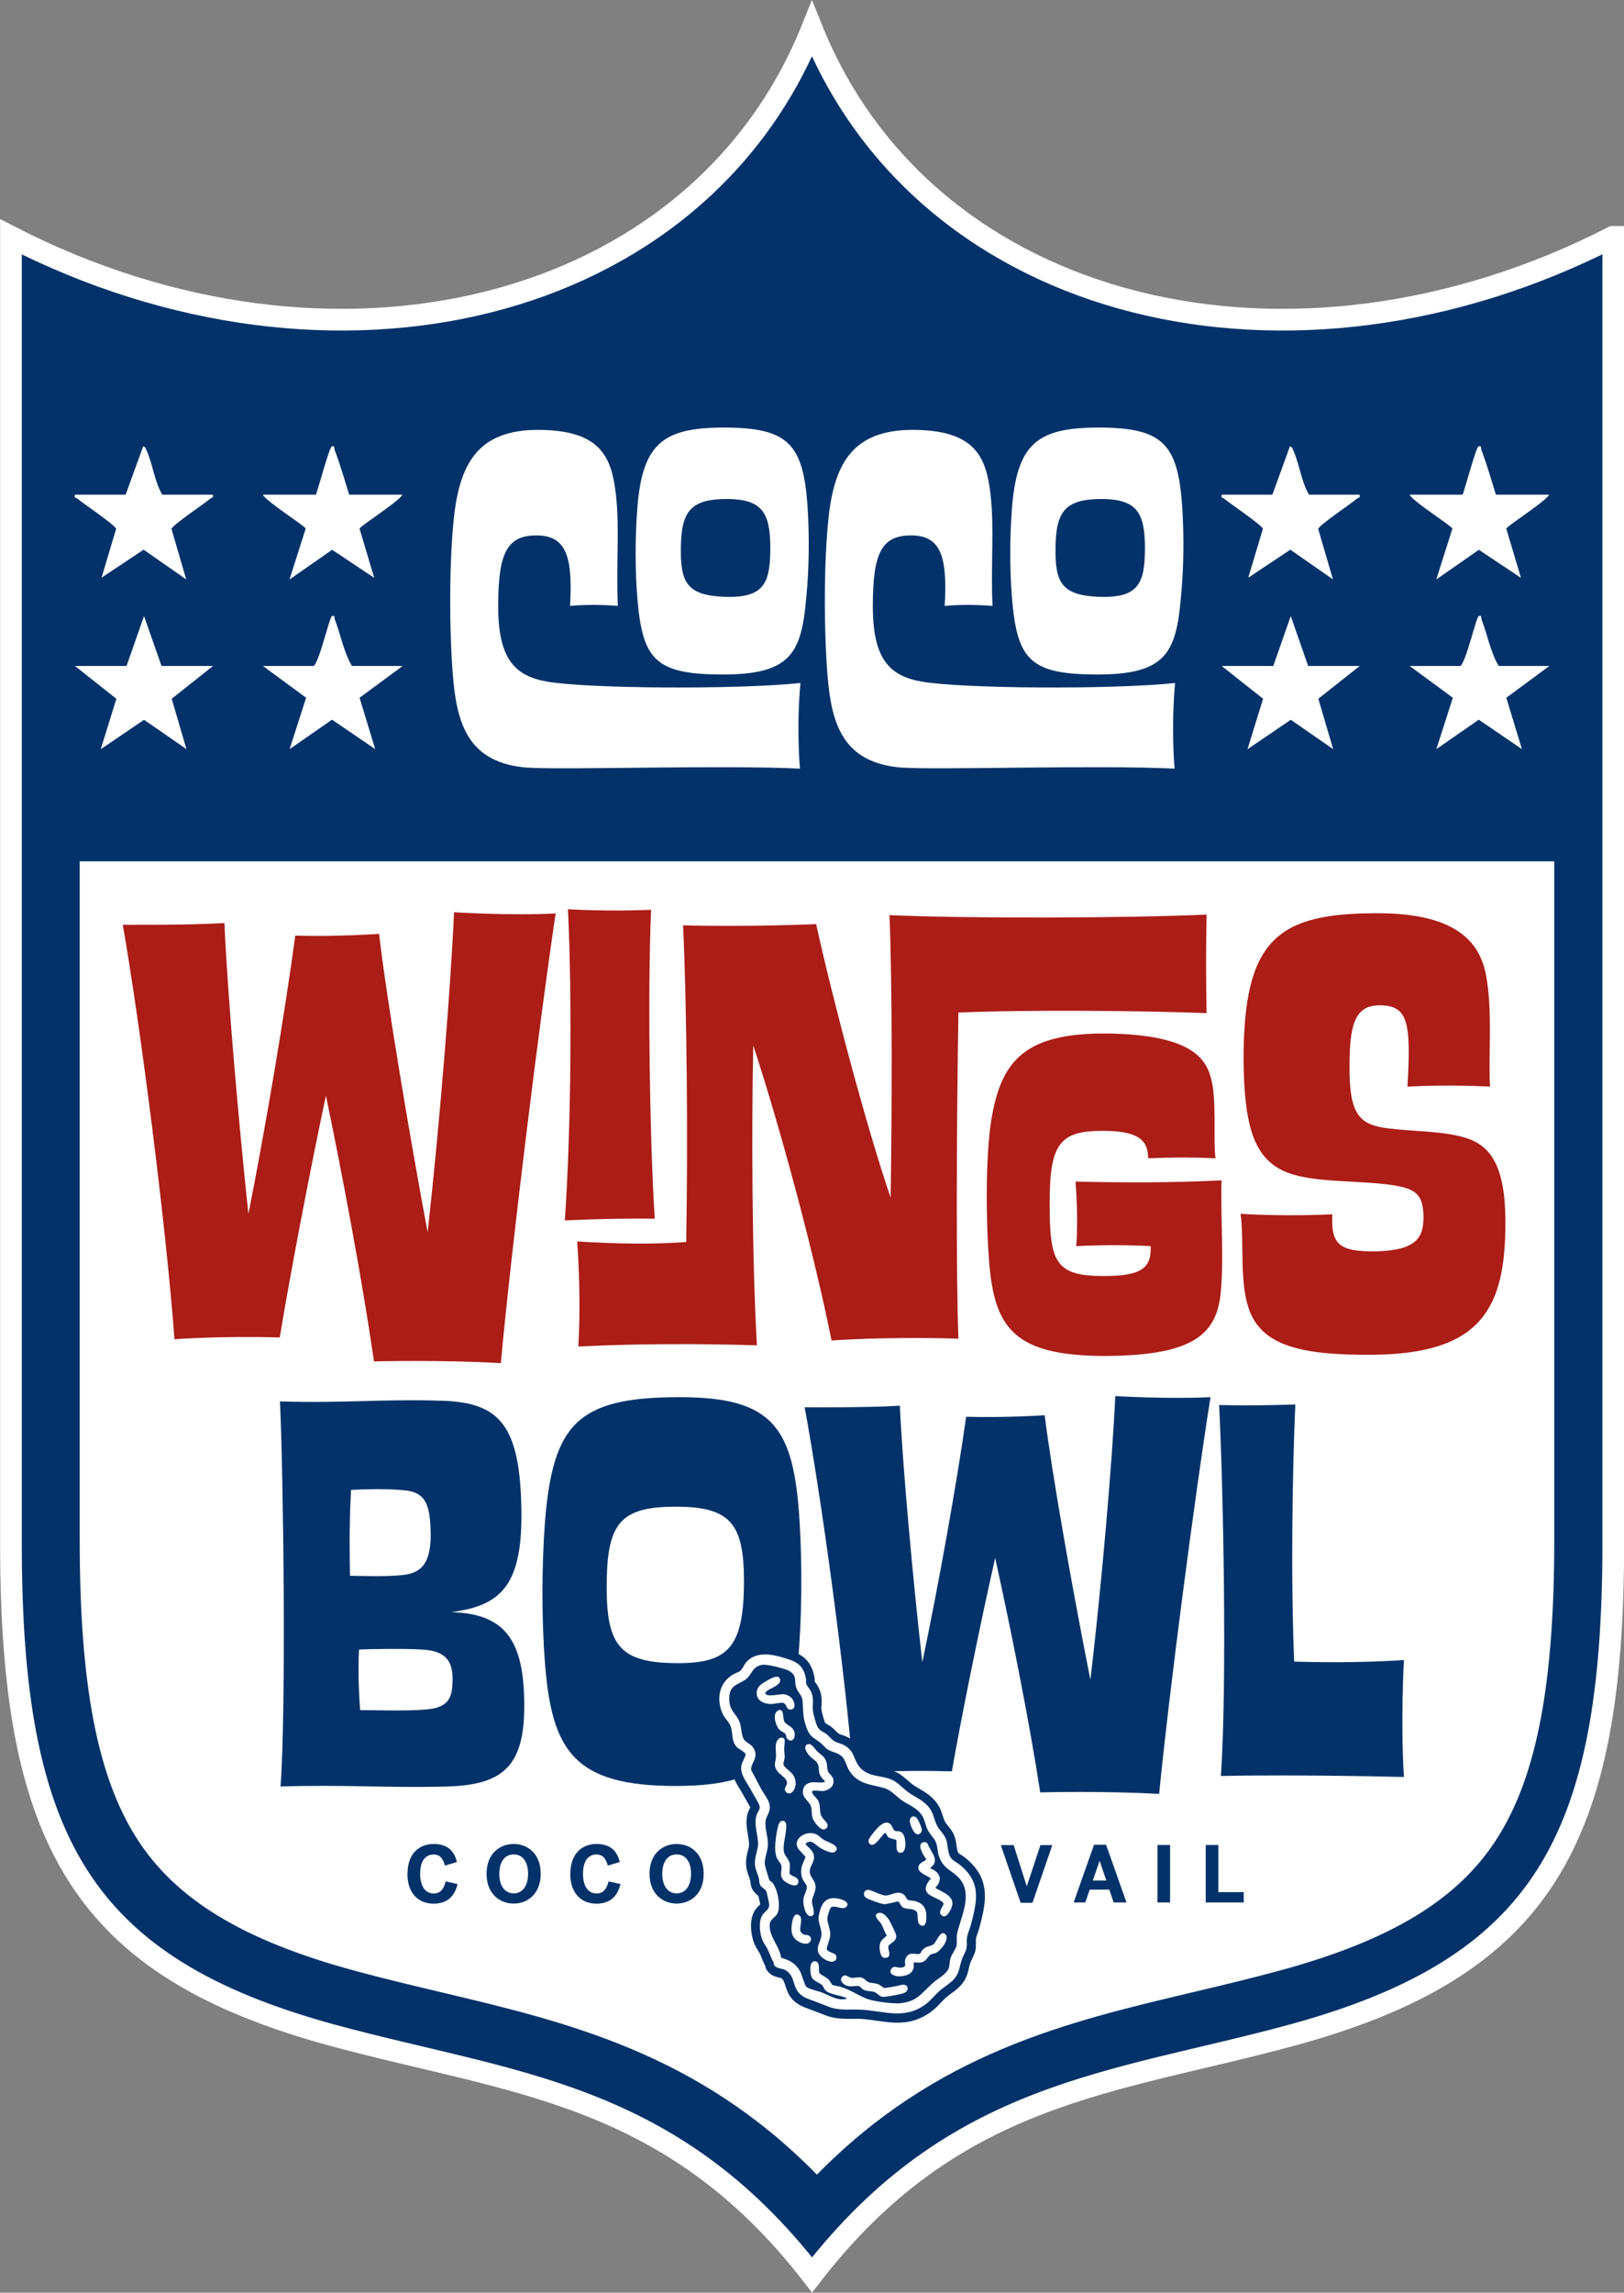 <?xml version="1.0" encoding="UTF-8"?>
<svg id="Capa_2" data-name="Capa 2" xmlns="http://www.w3.org/2000/svg" viewBox="0 0 146.69 207.04">
  <rect x="0" y="0" width="146.69" height="207.04" fill="#808080" stroke="none"/>
  <defs>
    <style>
      .cls-1 {
        fill: #fff;
      }

      .cls-2 {
        stroke: #fff;
        stroke-miterlimit: 10;
        stroke-width: 1.96px;
      }

      .cls-2, .cls-3 {
        fill: #023269;
      }

      .cls-4 {
        fill: #ab1d16;
      }
    </style>
  </defs>
  <g id="Capa_1-2" data-name="Capa 1">
    <g>
      <g>
        <path class="cls-2" d="M145.7,21.39c-29.05,14.9-62,6.98-72.36-18.77C62.99,28.37,30.04,36.29.99,21.39v117.97c-.01,26.89,6.41,38.27,29.04,44.43,16.14,4.39,30.42,5,43.32,21.64,12.89-16.64,27.18-17.25,43.32-21.64,22.63-6.16,29.05-17.54,29.05-44.43V21.39Z"/>
        <path class="cls-1" d="M7.2,77.77v61.31c0,13.01,1.58,21.3,5.13,26.9,3.52,5.53,9.58,9.23,19.65,11.97,2.64.72,5.3,1.35,7.87,1.96,11.41,2.71,23.17,5.49,33.94,16.47,10.77-10.98,22.52-13.77,33.94-16.47,2.57-.61,5.22-1.24,7.87-1.96,10.07-2.74,16.14-6.43,19.65-11.97,3.55-5.59,5.14-13.89,5.14-26.89v-61.31H7.2Z"/>
      </g>
      <g>
        <g>
          <path class="cls-1" d="M19.24,44.67h-4.58c-.71-1.19-.85-2.73-1.42-3.99-.07-.15-.1-.35-.31-.37l-1.58,4.36h-4.58c-.09.35.08.25.19.34.51.43,3.47,2.42,3.53,2.75l-1.32,4.41,3.8-2.53,3.85,2.68-1.33-4.55c.08-.36,3.01-2.31,3.54-2.77.11-.09.28,0,.19-.34Z"/>
          <path class="cls-1" d="M28.55,44.67h-4.81c.28.61,3.83,2.83,3.87,3.07l-1.46,4.59,3.85-2.68,3.8,2.53-1.32-4.44c.04-.24,3.59-2.47,3.87-3.07h-4.81c-.41-1.33-.81-2.72-1.31-4.03-.06-.16.05-.43-.26-.33-.22.07-1.23,3.83-1.43,4.36Z"/>
          <polygon class="cls-1" points="14.59 60.14 13.01 55.63 11.43 60.14 6.77 60.14 10.51 63.1 9.1 67.66 13.01 65 16.84 67.65 15.51 63.1 19.24 60.14 14.59 60.14"/>
          <path class="cls-1" d="M28.33,60.14h-4.58l3.9,2.87-1.49,4.64,3.83-2.66,3.9,2.66-1.41-4.64,3.89-2.87h-4.58c-.74-1.25-1.01-2.81-1.54-4.18-.06-.16.05-.43-.26-.33-.23.07-1.11,4.04-1.65,4.51Z"/>
        </g>
        <g>
          <path class="cls-1" d="M122.82,44.67h-4.58c-.71-1.19-.85-2.73-1.42-3.99-.07-.15-.1-.35-.31-.37l-1.58,4.36h-4.58c-.09.35.08.25.19.34.51.43,3.47,2.42,3.53,2.75l-1.32,4.41,3.8-2.53,3.85,2.68-1.33-4.55c.08-.36,3.01-2.31,3.54-2.77.11-.09.28,0,.19-.34Z"/>
          <path class="cls-1" d="M132.13,44.67h-4.81c.28.61,3.83,2.83,3.87,3.07l-1.46,4.59,3.85-2.68,3.8,2.53-1.32-4.44c.04-.24,3.59-2.47,3.87-3.07h-4.81c-.41-1.33-.81-2.72-1.31-4.03-.06-.16.05-.43-.26-.33-.22.07-1.23,3.83-1.43,4.36Z"/>
          <polygon class="cls-1" points="118.16 60.14 116.59 55.63 115.01 60.14 110.35 60.14 114.09 63.1 112.68 67.66 116.59 65 120.42 67.65 119.08 63.1 122.82 60.14 118.16 60.14"/>
          <path class="cls-1" d="M131.91,60.14h-4.58l3.9,2.87-1.49,4.64,3.83-2.66,3.9,2.66-1.41-4.64,3.89-2.87h-4.58c-.74-1.25-1.01-2.81-1.54-4.18-.06-.16.05-.43-.26-.33-.23.07-1.11,4.04-1.65,4.51Z"/>
        </g>
        <g>
          <path class="cls-1" d="M47.74,69.33c-5.51-.38-6.49-4.02-6.84-8.42-.3-3.72-.38-10.34.17-14.78.6-4.32,2.18-7.31,7.52-7.31,5.77,0,6.67,2.56,7.05,5.9.34,3.03,0,6.28.17,10,0,0-2.22-.21-4.32,0,.26-4.44-.34-6.37-3.03-6.37s-3.46,1.62-3.46,6.41,1.54,6.28,4.4,6.79c3.63.64,17.13.73,22.9.13-.38,4.23-.04,7.73-.04,7.73-7.01-.34-21.41.13-24.53-.09ZM57.57,45.83c.47-5.73,2.26-7.22,7.82-7.22,5.85,0,7.18,1.5,7.56,7.22.17,2.73.13,5.6-.13,8.2-.43,4.96-1.41,6.88-7.52,6.88s-7.26-1.32-7.73-6.88c-.21-2.61-.21-5.47,0-8.2ZM65.52,53.9c3.42.09,4.06-1.15,4.06-4.4s-.77-4.4-3.85-4.44c-3.33,0-4.19,1.07-4.23,4.4-.04,3.12.51,4.32,4.02,4.44Z"/>
          <path class="cls-1" d="M81.58,69.33c-5.51-.38-6.49-4.02-6.84-8.42-.3-3.72-.38-10.34.17-14.78.6-4.32,2.18-7.31,7.52-7.31,5.77,0,6.67,2.56,7.05,5.9.34,3.03,0,6.28.17,10,0,0-2.22-.21-4.32,0,.26-4.44-.34-6.37-3.03-6.37s-3.46,1.62-3.46,6.41,1.54,6.28,4.4,6.79c3.63.64,17.13.73,22.9.13-.38,4.23-.04,7.73-.04,7.73-7.01-.34-21.41.13-24.53-.09ZM91.41,45.83c.47-5.73,2.26-7.22,7.82-7.22,5.85,0,7.18,1.5,7.56,7.22.17,2.73.13,5.6-.13,8.2-.43,4.96-1.41,6.88-7.52,6.88s-7.26-1.32-7.73-6.88c-.21-2.61-.21-5.47,0-8.2ZM99.36,53.9c3.42.09,4.06-1.15,4.06-4.4s-.77-4.4-3.85-4.44c-3.33,0-4.19,1.07-4.23,4.4-.04,3.12.51,4.32,4.02,4.44Z"/>
        </g>
      </g>
      <g>
        <path class="cls-4" d="M38.62,111.34c1.06-9.44,2.11-22.38,2.39-28.96,0,0,5.01.32,9.18.11-1.5,10.03-4.01,30.31-4.95,40.61-5.34-.32-11.46-.16-11.46-.16-1-6.96-2.78-16.5-4.34-24-1.45,6.8-3.28,16.4-4.17,21.84-5.34-.16-9.51.16-9.51.16-.78-10.46-3.06-28.21-4.67-37.43,0,0,6.12.05,9.18-.16.28,6.42,1.28,18.01,2.17,26.27,1.56-7.87,3.34-18.45,4.23-25.13,3.95.11,7.57-.16,7.57-.16.72,6.15,2.73,18.07,4.4,27.02Z"/>
        <path class="cls-4" d="M51.3,82.11s3.51.22,7.51.05c-.33,7.55-.11,21.04.33,27.89-4.06-.05-8.12.16-8.12.16.56-8.14.67-20.06.28-28.1ZM61.98,112.15c.17-9.06.06-21.31-.28-28.59,6.06.16,12.02-.11,12.02-.11,1.45,6.63,4.56,18.39,6.73,24.7.11-7.34.17-18.93-.11-25.51,6.95.32,21.92.27,28.65-.05-.11,4.69,0,8.9,0,8.9-5.62-.22-16.3-.32-22.42-.05-.17,10.25-.22,23.79,0,29.45,0,0-5.56-.22-11.46.16-1.56-7.77-4.56-18.99-7.07-26.64-.17,7.44-.11,19.47.33,27.08-4.9-.16-11.07-.16-16.13.11.28-4.91-.11-9.49-.11-9.49,3.62.22,6.9.27,9.85.05ZM103.71,104.6c0-1.78-1.11-2.48-4.12-2.48-3.89,0-4.78,1.19-4.78,6.53s.5,6.58,4.9,6.58c3.56,0,4.28-.81,4.23-2.7-.95-.05-3.45-.16-6.73,0,0,0,.22-2.16-.06-5.83,4.28.11,9.01.11,13.19-.11-.11,3.07.22,6.85-.06,9.98-.33,3.99-2.56,5.83-10.4,5.88-8.23,0-10.01-2.48-10.52-8.31-.33-4.1-.33-9.71.17-12.94.89-5.56,3.17-7.93,10.52-7.87,7.01.11,8.74,1.94,9.29,3.88.61,1.94.22,5.61.45,7.39,0,0-2.67-.16-6.06,0Z"/>
        <path class="cls-4" d="M134.31,88.53c.5,3.24.11,7.07.28,9.6,0,0-3.67-.22-7.46,0,.33-5.72.06-7.23-2.28-7.34s-2.95,1.46-2.95,5.34c-.06,4.64.95,5.45,3.51,5.77,2.62.32,5.12.22,7.18.92,2,.7,3.39,2.43,3.39,7.55,0,7.71-2.11,11.92-12.07,11.97-6.51.05-10.01-.86-11.13-4.21-.83-2.48-.39-6.04-.72-8.52,4.06.27,8.29.05,8.29.05-.17,2.8.72,3.4,4.06,3.34,3.67-.11,4.23-1.35,4.17-3.34-.11-1.83-.67-2.37-3.23-2.7-3.67-.43-7.68-.11-9.96-1.51-2.17-1.35-3-3.99-3.06-9.55-.06-11.16,3.12-13.43,12.07-13.43,6.79,0,9.4,2.32,9.9,6.04Z"/>
      </g>
      <g>
        <path class="cls-3" d="M40.1,126.5c5.01.19,6.83,2.24,6.99,9.56.16,6.99-1.72,8.95-6.36,9.52,4.64.14,6.57,2.24,6.62,8.14.1,5.85-1.98,7.47-6.99,7.61-5.53.14-9.33-.19-15.02,0,.52-7.04.26-27.93-.05-34.78,5.68.19,9.28-.24,14.81-.05ZM38.9,138.44c-.05-2.38-.36-3.66-2.29-3.85-1.62-.19-3.96-.09-4.9-.05-.21,3.62-.1,6.8-.1,7.76.89,0,2.92.1,4.59-.05,2.14-.14,2.71-1.43,2.71-3.81ZM38.38,154.38c2.19-.14,2.5-1.09,2.5-2.76s-.68-2.57-2.82-2.66c-1.51-.1-4.54-.05-5.63,0-.05.71-.1,2.95.1,5.47,1.15,0,4.12.1,5.84-.05Z"/>
        <path class="cls-3" d="M49.23,137.35c.73-8.76,2.92-11.18,12.15-11.18,8.5,0,10.32,2.76,10.84,11.18.26,4.14.21,8.99-.16,12.89-.78,7.76-1.88,11.04-11.05,11.04s-11.16-3.19-11.78-11.04c-.31-3.9-.31-8.76,0-12.89ZM61.06,136.06c-5.11,0-6.26,1.52-6.26,7.28,0,5.33,1.25,6.85,6.46,6.85,4.54,0,5.94-1.48,5.94-7.42,0-5.19-1.25-6.71-6.15-6.71Z"/>
        <path class="cls-3" d="M98.5,151.62c.99-8.33,1.98-19.75,2.24-25.55,0,0,4.69.29,8.6.1-1.41,8.85-3.75,26.74-4.64,35.83-5-.29-10.74-.14-10.74-.14-.94-6.14-2.61-14.56-4.07-21.17-1.36,6-3.08,14.47-3.91,19.27-5.01-.14-8.92.14-8.92.14-.73-9.23-2.87-24.89-4.38-33.02,0,0,5.73.05,8.6-.14.26,5.66,1.2,15.89,2.03,23.17,1.46-6.95,3.13-16.27,3.96-22.17,3.7.1,7.09-.14,7.09-.14.68,5.42,2.55,15.94,4.12,23.84Z"/>
        <path class="cls-3" d="M110.28,160.38c.57-8.42.21-26.22-.16-33.5,3.02.09,6.88-.05,6.88-.05-.26,5.81-.42,15.89-.1,23.22,1.77.05,5.68.14,9.91-.14,0,0-.31,5.61,0,10.56,0,0-9.23-.24-16.53-.09Z"/>
      </g>
      <g>
        <path class="cls-3" d="M70.74,148.84c-.72-.19-2.63-.71-3.93.7-.16.17-.27.36-.35.52-.03.06-.08.14-.11.19-.04.02-.12.05-.17.07-.13.05-.27.11-.4.19-1.49.9-2.02,2.63-1.34,4.4.15.4.37.68.54.9.1.13.18.23.23.33.06.13.08.33.11.55.06.5.13,1.18.76,1.76.09.08.19.15.3.22-.1.23-.17.38-.2.54-.22.96.28,1.77.65,2.36.09.14.17.27.23.39.1.19.22.38.33.58.14.23.27.46.38.67-.06.11-.14.27-.21.47-.23.72-.11,1.41,0,2.03.05.31.1.61.1.86,0,.16-.06.36-.11.58-.06.23-.13.5-.15.77-.06.69.09,1.1.23,1.49.04.12.09.25.13.39,0,.02.01.08.02.12.02.2.05.5.23.78.15.23.33.38.46.47.01,0,.02.02.03.03.05.21.14.61.17.78-.02.01-.03.03-.05.04-.11.1-.25.23-.39.43-.64.93-.38,2.41-.07,3.13.09.2.19.37.29.52.06.09.11.18.15.25.09.17.16.35.23.53.09.21.17.42.29.64.02.11.05.25.15.4.3.45.75.57.9.61.06.02.13.03.19.05.04,0,.09.02.13.03.05.01.06.02.06.02.2.12.26.27.39.68.18.59.46,1.47,1.76,1.97.23.09.46.18.69.26.36.14.74.28,1.1.42.16.07.33.12.5.17.69.18,1.32.18,1.93.18.24,0,.48,0,.73,0,.52.02,1.04.1,1.55.17,1.54.22,3.14.45,4.83-.76.38-.27.66-.56.92-.84.13-.13.25-.26.37-.38.18-.17.38-.32.6-.48.59-.43,1.26-.92,1.53-2.01.03-.12.05-.22.07-.3.1-.41.11-.46.36-.97.27-.54.28-.88.27-1.27,0-.12,0-.23,0-.36.02-.14.09-.35.16-.55.06-.17.12-.35.17-.53.55-2.13,1.13-4.34-1.31-6.28-.12-.09-.23-.17-.33-.23-.13-.08-.24-.15-.3-.23-.06-.08-.11-.42-.14-.62-.04-.29-.09-.62-.21-.92-.15-.37-.38-.65-.56-.87-.11-.14-.21-.26-.27-.37-.08-.15-.13-.32-.2-.52-.11-.35-.25-.79-.59-1.23-.46-.6-1-.92-1.47-1.19-.2-.12-.39-.23-.58-.36-.16-.11-.32-.25-.49-.4-.23-.2-.46-.4-.73-.58-.28-.19-.6-.33-1-.43h0c-.23-.06-.46-.11-.68-.15-.2-.04-.4-.08-.58-.13-.48-.13-.72-.3-.91-.62-.1-.17-.16-.32-.23-.48-.18-.45-.39-.95-1.15-1.44-.25-.16-.52-.25-.73-.32-.09-.03-.22-.07-.26-.1-.06-.04-.15-.13-.24-.22-.13-.13-.27-.28-.45-.41-.15-.11-.28-.18-.37-.23q-.14-.07-.18-.15c-.07-.15-.27-.86-.31-1.09-.03-.16-.02-.32,0-.51.02-.42.04-.94-.27-1.56-.08-.16-.17-.29-.26-.41-.03-.04-.07-.09-.09-.13,0-.08.01-.19-.01-.33-.29-1.59-1.1-2.13-2.39-2.52-.16-.05-.32-.09-.48-.14Z"/>
        <g>
          <path class="cls-1" d="M66.64,157.86c-.66-.61-.38-1.4-.68-2.06-.19-.41-.55-.66-.75-1.18-.5-1.29-.24-2.66,1-3.41.19-.11.53-.21.67-.34.21-.19.33-.55.53-.78.95-1.03,2.4-.69,3.57-.33,1.12.34,1.62.71,1.83,1.89.02.12-.03.23.01.38.07.24.31.46.42.7.34.69.1,1.2.2,1.85.05.28.28,1.15.41,1.37.24.4.45.39.78.63.27.2.47.5.74.66s.66.21.97.41c.78.5.71.95,1.11,1.64.79,1.37,2.38.9,3.42,1.6.41.27.78.68,1.19.97.67.48,1.34.69,1.88,1.39.41.54.43,1.1.71,1.63.22.42.6.7.79,1.18.2.5.13,1.29.46,1.72.21.28.52.4.77.6,2,1.59,1.59,3.27,1.03,5.43-.1.38-.31.81-.36,1.19-.06.58.1.76-.2,1.37-.34.7-.31.72-.49,1.43-.29,1.14-1.14,1.38-1.9,2.09-.42.4-.71.8-1.2,1.15-1.95,1.39-3.77.52-5.88.44-1.04-.04-1.89.11-2.89-.29-.6-.24-1.2-.46-1.8-.69-1.66-.64-.91-1.91-2.02-2.58-.33-.2-.79-.11-1.03-.46-.04-.06-.02-.15-.05-.22-.23-.44-.36-.84-.57-1.26-.12-.25-.31-.47-.42-.73-.27-.62-.41-1.76,0-2.35.25-.37.62-.42.58-.96,0-.12-.22-1.09-.26-1.16-.13-.22-.39-.3-.53-.53-.12-.2-.09-.48-.15-.69-.18-.61-.4-.87-.33-1.58.04-.47.25-.95.27-1.41.02-.85-.41-1.8-.13-2.66.15-.46.44-.55.18-1.05-.22-.42-.51-.88-.74-1.31-.36-.67-.99-1.38-.8-2.17.05-.23.38-.83.37-.95-.03-.2-.54-.44-.7-.59ZM76.33,180.38c-.49-.2-1.47-.29-1.79-.66-.13-.14-.15-.34-.32-.49-.27-.23-.64-.27-.87-.62-.2-.31-.3-1.52.24-1.5.58.02.28.88.44,1.08.13.17.59.33.81.56.13.13.25.42.34.48.14.09.54.13.72.18.97.29,1.61.79,2.46,1.11.58.22,2.34.45,2.96.38,1.56-.16,1.91-.92,2.97-1.85.42-.38,1.09-.7,1.36-1.21.14-.26.11-.69.2-.99.13-.41.45-.77.54-1.12.08-.3-.02-.73.06-1.1.3-1.4,1.29-3.26.46-4.65-.63-1.06-1.7-1.04-2.12-2.43-.14-.46-.09-.96-.35-1.38-.19-.3-.44-.54-.62-.87-.21-.39-.26-.86-.47-1.24-.43-.79-1.24-1.02-1.93-1.51-.57-.41-.92-.91-1.62-1.1-1.26-.34-2.38-.34-3.14-1.64-.19-.33-.33-.91-.58-1.16-.4-.41-.9-.39-1.32-.67-.27-.18-.47-.47-.74-.67-.67-.49-.88-.49-1.19-1.36-.32-.92-.27-1.34-.33-2.25-.03-.62-.35-.74-.55-1.23-.26-.62.1-1.11-.63-1.56-.37-.23-2.04-.64-2.47-.57-.98.16-.9.97-1.6,1.39-.77.47-1.38.52-1.38,1.66s.61,1.29.94,2.13c.2.51.12,1.39.53,1.72.33.26.61.34.81.79.35.77-.41,1.29-.29,1.83.32.58.62,1.19.94,1.77.36.65.94,1.19.66,1.99-.16.46-.33.54-.32,1.09,0,.65.26,1.28.22,1.94-.03.55-.32,1.2-.28,1.7,0,.09.38,1.38.42,1.44.05.08.17.11.25.2.47.51.82,2.2.46,2.82-.25.44-.68.49-.69,1.06-.01,1.1.88,1.85,1.04,2.92.77.23,1.29.49,1.7,1.21.18.32.41,1.27.58,1.42.24.21,1.08.38,1.43.52.71.28,1.41.78,2.23.55-.06-.07-.14-.09-.22-.13Z"/>
          <path class="cls-1" d="M72.75,166.5c.55-.46.84.05,1.27.33.28.18,1.14.64,1.42.38.57-.54-.73-.86-1.07-1.09-.2-.13-.36-.31-.56-.43-.8-.49-2.3.27-1.71,1.25.12.19.65.68.65.76s-.25.6-.3.75c-.13.43-.12.9.08,1.31.08.17.31.41.34.58.06.27-.23.77-.29,1.06-.08.42.1,1.66.66,1.64s.07-1.05.1-1.36c.03-.38.31-.78.33-1.22.02-.65-.52-.91-.53-1.46,0-.46.38-.81.39-1.26.01-.58-.46-.82-.78-1.23Z"/>
          <path class="cls-1" d="M74.51,160.86c.02.19-.89.08-1.01.08-.52.02-.93.23-.98.8-.05.63.54.89.72,1.34.13.34.02.81.2,1.2.16.35.85,1.29,1.24.78.26-.34-.21-.65-.39-.9-.34-.47-.13-.97-.34-1.45-.13-.3-.35-.45-.52-.69-.37-.53.6-.25.89-.28.53-.05,1.05-.41.96-1-.06-.38-.34-.48-.48-.76-.11-.2-.07-.6-.15-.85-.18-.56-.46-.61-.84-.98-.21-.2-.52-.81-.9-.62-.45.24.07.9.31,1.13.2.19.45.31.6.55.21.31.09.72.23,1.04.09.21.28.43.45.58Z"/>
          <path class="cls-1" d="M84.47,170.49c.74-.74.45-1.42-.47-1.79.99-.68.06-1.44-.22-2.22-.13-.18-.45-.17-.58,0-.26.35.26,1.11.46,1.41,0,.17-.73.29-.71.79.02.47.83.7,1.14.96-.39.42-.74,1.01-.17,1.45.3.23,1.1.47,1.29.77.12.18-.49.68-.23,1.02.42.54.87-.31.99-.68.34-.98-.88-1.34-1.52-1.73Z"/>
          <path class="cls-1" d="M75.45,177.04c.12-.12.14-.37.03-.51-.15-.18-.71-.24-.81-.53-.02-.06.31-.96.32-1.22.04-.57-.3-1.17-.26-1.58.02-.17.21-.85.33-.95.32-.26,1.07.28,1.38-.05.42-.44-.45-.71-.79-.76-1.12-.18-1.48.5-1.68,1.49-.14.69.27,1.19.23,1.81-.05.69-.7,1.24-.05,1.93.24.25.96.69,1.28.37Z"/>
          <path class="cls-1" d="M78.37,170.66c-.38.05-.45.51-.14.72.22.15,1.32.54,1.6.57.3.03,1.27-.27,1.33-.24.05.03.2.4.37.52.34.23.96.06,1.26.4.22.25-.08,1.06.42,1.25.56.22.49-.97.42-1.27-.12-.53-.45-.78-.96-.93-.17-.05-.57-.06-.66-.11-.11-.06-.2-.32-.33-.44-.57-.51-1.15.06-1.7.04-.47-.02-1.29-.54-1.61-.51Z"/>
          <path class="cls-1" d="M82.59,177.21s.5.07.75-.03c.39-.16.44-.48.71-.67.09-.06.37-.1.5-.16.41-.19,1.29-1.27.83-1.69-.43-.4-.77.66-1.04.9-.25.22-.7.16-1.01.52-.1.11-.14.28-.25.35-.19.13-.72-.15-1.05.11-.19.15-.27.36-.29.59-.02.28.16.42-.21.53-.45.13-.81-.29-1.06.21-.19.39.34.59.66.6.6.02,1.33-.17,1.41-.87.01-.11-.07-.36.05-.4Z"/>
          <path class="cls-1" d="M71.32,169.18c-.03-.07.07-.7,0-.95-.09-.34-.37-.57-.48-.89-.18-.52.11-1.5.16-2.07.02-.26.11-.85-.31-.84-.33,0-.39.42-.45.66-.16.69-.38,2.11-.05,2.74.1.19.32.42.38.61.11.4-.21.89.18,1.33.25.29,1.36.88,1.37.12,0-.41-.7-.45-.8-.71Z"/>
          <path class="cls-1" d="M81.89,179.82c.13-.15.14-.36-.02-.5-.24-.21-.63-.01-.89.03-.17.03-1.03.19-1.11.17-.14-.04-.34-.26-.55-.34-.26-.11-.68-.09-.89-.19-.18-.08-.29-.24-.45-.34-.35-.21-.79.03-1.13-.06-.24-.06-.47-.33-.72-.13-.38.3-.03.7.31.84.4.17.95-.03,1.16.06.14.06.18.18.31.27.36.23.81.14,1.12.28.25.12.38.34.65.41.19.05,1.27-.16,1.52-.22.21-.05.53-.1.68-.27Z"/>
          <path class="cls-1" d="M70.47,151.71c-.06-.61-.9-.11-1.15.04-.48.27-1,.54-.97,1.19s.65.91,1.21.94c.3.02.98-.16,1.18-.1.37.11.21.57.64.6.36.02.43-.3.36-.58-.11-.45-.46-.73-.92-.8-.3-.05-1.59.29-1.68-.07s1.39-.64,1.33-1.21Z"/>
          <path class="cls-1" d="M71.48,161.9c.54-.42.48-1.28.05-1.76-.2-.22-.64-.5-.75-.76-.06-.15.07-.44.09-.62.03-.27-.04-.51-.04-.77,0-.17.07-.79.05-.87-.07-.25-.37-.25-.53-.11-.45.39-.22,1.15-.26,1.66-.04.52-.25.74.1,1.24.24.35.78.6.88.97.08.27-.13.42-.17.63-.06.31.33.58.58.38Z"/>
          <path class="cls-1" d="M78.81,166.59c.36-.02.84-.87,1.15-1.09.14.13.15.31.31.43s.62.17.66.21c.16.15-.18,1.27.48,1.17.5-.08.4-1.24.23-1.57-.27-.55-.63-.28-.85-.43-.11-.07-.21-.46-.38-.6-.4-.33-.87.08-1.15.37-.2.21-.78.88-.81,1.14-.02.23.14.39.37.38Z"/>
          <path class="cls-1" d="M80.21,176.74c.31-.26-.07-.75.05-1.02s.82-.38.67-1.03c-.04-.16-.5-1.11-.61-1.29-.18-.3-.61-.79-1-.64-.53.2.12.72.27.97.2.32.28.73.51,1.04-.19.25-.42.32-.57.63s-.08,1.17.22,1.36c.11.07.35.06.45-.02Z"/>
          <path class="cls-1" d="M73.07,175.45c.27-.21.26-.54-.07-.68-.25-.1-.35.05-.64-.27s.33-1.35-.26-1.59c-.47-.19-.57.75-.6,1.06-.06.67.14,1.14.78,1.44.2.09.58.19.78.04Z"/>
          <path class="cls-1" d="M71.58,157.13c.26-.18.25-.61.12-.87-.2-.39-.59-.43-.83-.75-.2-.27,0-1.31-.58-1.05s-.23,1.47.18,1.8c.15.12.35.17.48.34.08.09.05.25.1.34.1.17.35.32.53.19Z"/>
          <path class="cls-1" d="M83.1,165.58c.14-.11.17-.22.16-.39-.02-.2-.36-.99-.53-1.09-.34-.21-.61.09-.54.46.06.32.45,1.38.91,1.02Z"/>
        </g>
      </g>
      <g>
        <path class="cls-3" d="M36.81,169.2c0-1.8,1.04-2.68,2.36-2.68s1.88.7,2.1,1.63l-1.08.32c-.17-.6-.42-1-1.03-1-.79,0-1.21.67-1.21,1.74s.43,1.78,1.22,1.78c.61,0,.91-.39,1.09-1.09l1.07.24c-.25,1.04-.87,1.77-2.17,1.77s-2.36-.87-2.36-2.7Z"/>
        <path class="cls-3" d="M43.95,169.21c0-1.82,1.19-2.69,2.45-2.69s2.44.87,2.44,2.69-1.19,2.69-2.44,2.69-2.45-.87-2.45-2.69ZM47.7,169.21c0-1.09-.5-1.75-1.3-1.75s-1.3.66-1.3,1.75.5,1.77,1.3,1.77,1.3-.69,1.3-1.77Z"/>
        <path class="cls-3" d="M51.52,169.2c0-1.8,1.04-2.68,2.36-2.68s1.88.7,2.1,1.63l-1.08.32c-.17-.6-.42-1-1.03-1-.79,0-1.21.67-1.21,1.74s.43,1.78,1.22,1.78c.61,0,.91-.39,1.09-1.09l1.07.24c-.25,1.04-.87,1.77-2.17,1.77s-2.36-.87-2.36-2.7Z"/>
        <path class="cls-3" d="M58.67,169.21c0-1.82,1.19-2.69,2.45-2.69s2.44.87,2.44,2.69-1.19,2.69-2.44,2.69-2.45-.87-2.45-2.69ZM62.42,169.21c0-1.09-.5-1.75-1.3-1.75s-1.3.66-1.3,1.75.5,1.77,1.3,1.77,1.3-.69,1.3-1.77Z"/>
      </g>
      <g>
        <path class="cls-3" d="M92.19,171.83l-1.79-5.21h1.16l1.18,3.71h.01l1.23-3.71h1.07l-1.79,5.21h-1.08Z"/>
        <path class="cls-3" d="M96.98,171.8l1.84-5.21h1.09l1.84,5.21h-1.16l-.39-1.16h-1.77l-.4,1.16h-1.05ZM98.71,169.82h1.22l-.6-1.77h-.01l-.61,1.77Z"/>
        <path class="cls-3" d="M104.55,171.8v-5.19h1.14v5.19h-1.14Z"/>
        <path class="cls-3" d="M108.91,171.8v-5.19h1.14v4.26h2.29v.93h-3.43Z"/>
      </g>
    </g>
  </g>
</svg>